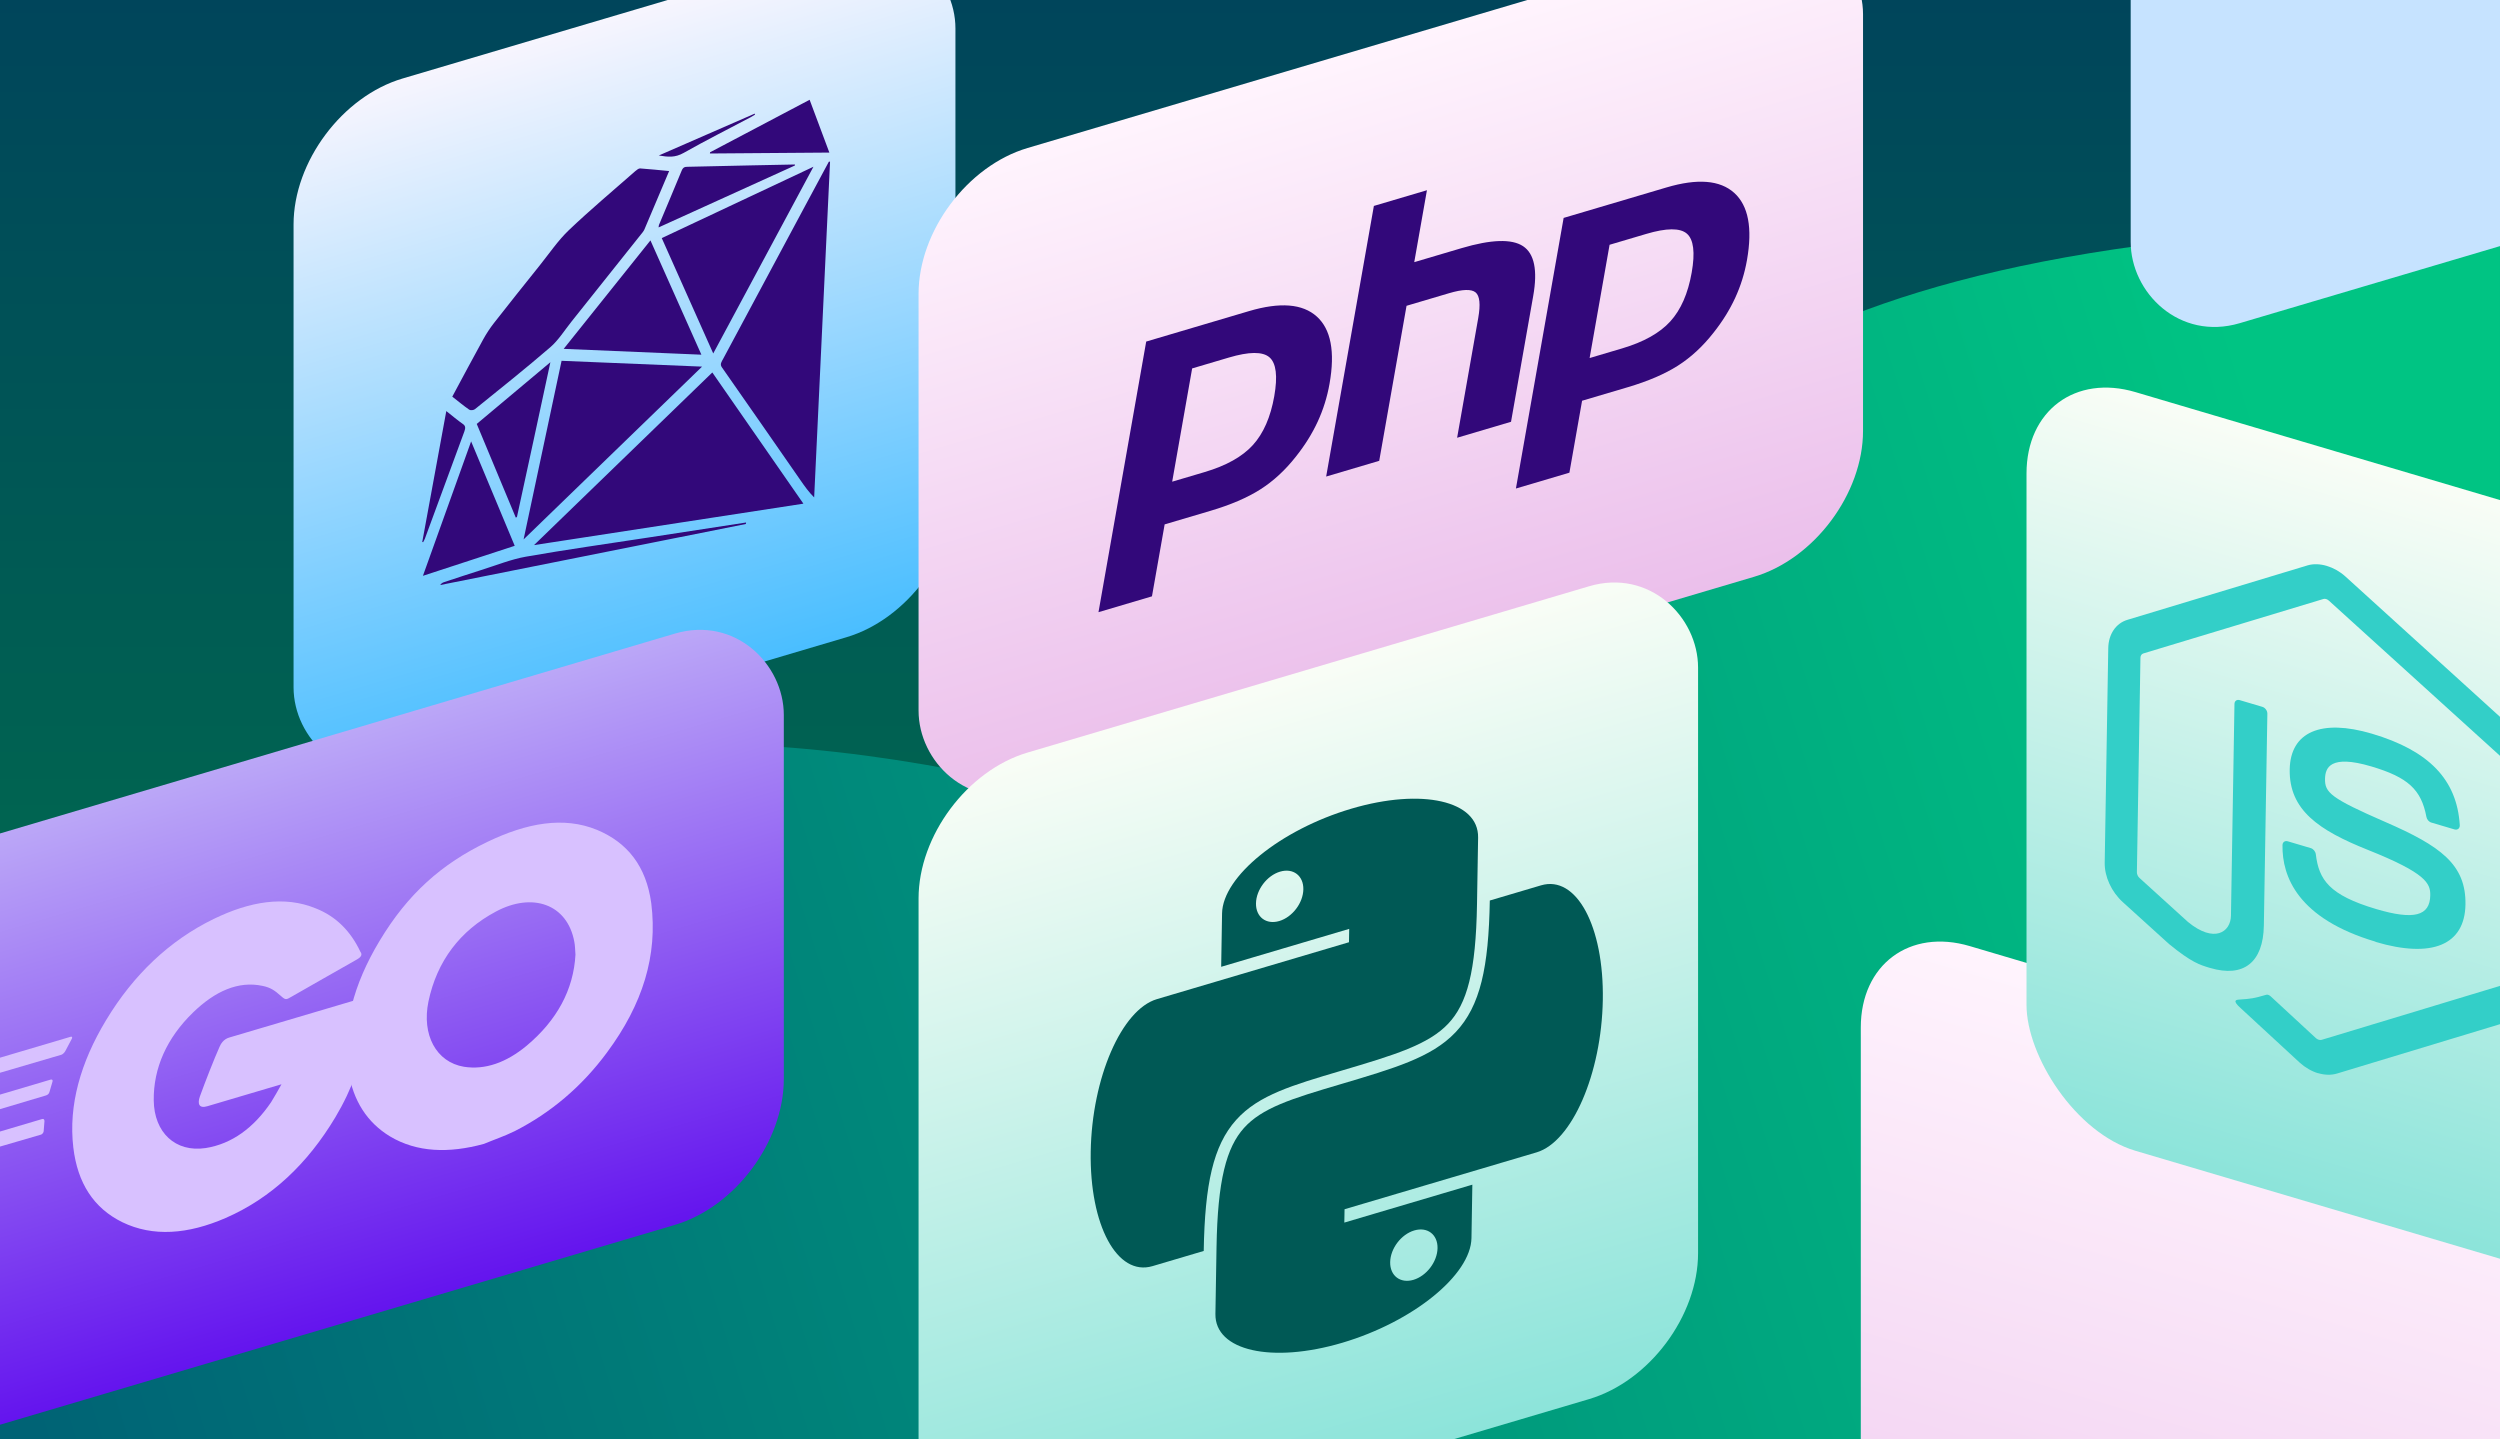 <?xml version="1.0" encoding="utf-8"?>
<svg xmlns="http://www.w3.org/2000/svg" fill="none" height="304" viewBox="0 0 528 304" width="528">
<rect x="0" y="0" width="528" height="304" fill="#808080" stroke="none"/>
<g clip-path="url(#clip0_1916_22654)">
<rect fill="url(#paint0_linear_1916_22654)" height="304" width="528"/>
<path d="M277.884 185.814C391.63 233.078 212.867 47.364 527.998 47.363L527.998 310.379L-9.382 310.379C-9.382 145.79 145.197 130.678 277.884 185.814Z" fill="url(#paint1_linear_1916_22654)"/>
<rect fill="url(#paint2_linear_1916_22654)" height="145.765" rx="24" transform="matrix(0.959 -0.284 0 1 62 23.399)" width="145.765"/>
<path d="M150.44 78.665C137.922 90.787 125.518 102.799 112.786 115.126C131.852 112.193 150.579 109.312 169.677 106.374C163.171 97.002 156.833 87.872 150.44 78.665ZM175.06 34.14C173.379 37.27 171.695 40.399 170.017 43.53C164.252 54.283 158.488 65.034 152.73 75.788C152.409 76.389 151.994 76.912 152.445 77.554C158.011 85.489 163.531 93.467 169.064 101.43C169.937 102.689 170.821 103.938 171.951 105.058L175.306 34.143L175.06 34.14ZM99.098 86.521C99.358 86.702 100.008 86.658 100.31 86.414C105.648 82.096 111.019 77.83 116.241 73.322C117.942 71.853 119.25 69.735 120.718 67.897C125.576 61.813 130.424 55.721 135.273 49.629C135.57 49.254 135.92 48.875 136.098 48.461C137.839 44.395 139.55 40.323 141.322 36.126C139.209 35.927 137.206 35.709 135.179 35.571C134.904 35.553 134.471 35.88 134.171 36.143C129.479 40.267 124.698 44.271 120.153 48.599C117.879 50.765 116.027 53.511 114.013 56.024C110.77 60.073 107.529 64.128 104.332 68.218C103.483 69.303 102.71 70.485 102.05 71.683C99.862 75.652 97.742 79.648 95.522 83.771C96.764 84.743 97.891 85.688 99.098 86.521ZM118.605 76.203C115.951 88.688 113.31 101.103 110.583 113.926C123.372 101.544 135.866 89.447 148.276 77.431C138.4 77.022 128.554 76.615 118.605 76.203ZM139.764 50.289L150.635 74.649C157.732 61.429 164.687 48.472 171.8 35.218C160.995 40.301 150.448 45.263 139.764 50.289ZM119.051 73.678C128.781 74.091 138.318 74.494 148.131 74.909C144.486 66.729 140.967 58.837 137.374 50.775L119.051 73.678ZM99.5 93.225L89.322 121.613C95.844 119.48 102.167 117.412 108.706 115.274C105.636 107.921 102.626 100.712 99.5 93.225ZM108.936 109.322L109.176 109.196C111.503 98.413 113.864 87.69 116.241 76.5C110.941 80.942 105.885 85.18 100.69 89.535C103.34 95.937 106.167 102.679 108.936 109.322ZM167.888 34.741C164.792 34.803 161.7 34.86 158.601 34.929C154.151 35.028 149.696 35.14 145.248 35.226C144.693 35.237 144.29 35.256 143.963 36.051C142.392 39.876 140.77 43.691 139.173 47.51C139.123 47.629 139.133 47.761 139.095 48.03C148.734 43.652 158.309 39.302 167.882 34.954L167.888 34.741ZM149.932 32.418C158.244 32.355 166.557 32.291 175.16 32.224L170.992 21.071C163.928 24.798 156.949 28.479 149.97 32.16L149.932 32.418ZM157.569 110.351L136.872 113.535C128.274 114.858 119.692 116.053 111.076 117.57C107.951 118.12 104.743 119.416 101.574 120.41C98.971 121.228 96.367 122.102 93.764 122.959C93.496 123.047 93.229 123.182 92.962 123.561C114.482 119.263 136.004 114.962 157.523 110.665L157.569 110.351ZM89.746 113.743C92.521 106.21 95.281 98.676 98.066 91.146C98.345 90.389 98.324 89.94 97.779 89.561C96.613 88.749 95.532 87.823 94.258 86.82L89.18 114.468L89.367 114.506C89.495 114.251 89.651 114.003 89.746 113.743ZM144.406 32.283C149.083 29.639 153.828 27.251 158.545 24.755C158.849 24.593 159.147 24.4 159.448 24.221L159.402 23.994L139.136 32.84C141.04 33.144 142.506 33.357 144.406 32.283Z" fill="#32087A"/>
<rect fill="url(#paint3_linear_1916_22654)" height="207.557" rx="24" transform="matrix(0.959 0.284 0 1 393 193)" width="207.557"/>
<rect fill="url(#paint4_linear_1916_22654)" height="136" rx="24" transform="matrix(0.959 -0.284 0 1 194 38.075)" width="208"/>
<path clip-rule="evenodd" d="M278.096 66.843C275.1 64.147 270.333 63.768 263.799 65.704L242.078 72.138L232 129.292L243.295 125.946L245.974 110.751L255.65 107.885C259.919 106.62 263.43 105.113 266.188 103.358C268.945 101.605 271.45 99.292 273.706 96.418C275.598 94.04 277.13 91.582 278.303 89.042C279.474 86.504 280.306 83.839 280.798 81.048C281.994 74.273 281.092 69.539 278.096 66.843ZM254.435 99.697L247.564 101.732L251.782 77.811L259.521 75.519C263.812 74.248 266.672 74.228 268.103 75.46C269.531 76.691 269.871 79.431 269.124 83.679C268.343 88.103 266.839 91.541 264.61 93.994C262.381 96.447 258.989 98.347 254.435 99.697Z" fill="#32087A" fill-rule="evenodd"/>
<path d="M298.69 55.368L301.369 40.173L290.162 43.492L280.085 100.647L291.291 97.327L297.063 64.584L306.02 61.931C308.887 61.082 310.762 61.023 311.643 61.754C312.524 62.484 312.71 64.289 312.203 67.165L307.745 92.454L319.129 89.081L323.818 62.485C324.771 57.075 324.056 53.577 321.672 51.994C319.287 50.413 314.954 50.55 308.673 52.411L298.69 55.368Z" fill="#32087A"/>
<path clip-rule="evenodd" d="M366.258 40.728C363.262 38.033 358.495 37.653 351.961 39.589L330.24 46.023L320.162 103.177L331.458 99.831L334.136 84.636L343.812 81.77C348.081 80.505 351.592 78.998 354.349 77.243C357.107 75.49 359.612 73.177 361.868 70.304C363.76 67.925 365.292 65.467 366.465 62.927C367.636 60.389 368.468 57.724 368.96 54.934C370.156 48.158 369.254 43.424 366.258 40.728ZM342.597 73.582L335.727 75.617L339.944 51.696L347.683 49.404C351.974 48.133 354.834 48.113 356.265 49.345C357.693 50.577 358.034 53.317 357.286 57.564C356.505 61.988 355.002 65.426 352.772 67.879C350.543 70.332 347.151 72.233 342.597 73.582Z" fill="#32087A" fill-rule="evenodd"/>
<rect fill="#C6E3FF" height="136" rx="24" transform="matrix(0.959 -0.284 0 1 450 -60.925)" width="208"/>
<rect fill="url(#paint5_linear_1916_22654)" height="124.875" rx="24" transform="matrix(0.959 -0.284 0 1 -59 193.5)" width="234.141"/>
<g clip-path="url(#clip1_1916_22654)">
<path clip-rule="evenodd" d="M-16.453 231.392C-16.778 231.488 -16.859 231.342 -16.697 231.04L-14.99 228.246C-14.827 227.944 -14.421 227.654 -14.096 227.558L14.916 218.964C15.241 218.867 15.322 219.098 15.16 219.4L13.778 222.013C13.616 222.315 13.21 222.69 12.966 222.762L-16.453 231.392Z" fill="#D8C1FF" fill-rule="evenodd"/>
<path clip-rule="evenodd" d="M-28.724 242.824C-29.049 242.921 -29.13 242.775 -28.968 242.473L-27.261 239.679C-27.099 239.376 -26.692 239.086 -26.367 238.99L10.691 228.013C11.016 227.917 11.178 228.123 11.097 228.401L10.447 230.628C10.365 230.991 10.04 231.257 9.715 231.353L-28.724 242.824Z" fill="#D8C1FF" fill-rule="evenodd"/>
<path clip-rule="evenodd" d="M-9.057 244.796C-9.382 244.893 -9.463 244.662 -9.301 244.36L-8.163 241.904C-8 241.602 -7.675 241.251 -7.35 241.155L8.903 236.34C9.228 236.244 9.391 236.45 9.391 236.789L9.228 238.872C9.228 239.211 8.903 239.561 8.659 239.633L-9.057 244.796Z" fill="#D8C1FF" fill-rule="evenodd"/>
<path clip-rule="evenodd" d="M75.297 202.688C70.177 205.561 66.683 207.613 61.645 210.462C60.425 211.162 60.344 211.271 59.288 210.312C58.069 209.233 57.175 208.565 55.468 208.223C50.348 207.112 45.391 209.343 40.759 213.851C35.233 219.218 32.389 225.569 32.47 232.411C32.551 239.167 37.021 243.437 43.441 242.468C48.967 241.594 53.599 238.187 57.256 232.781C57.987 231.632 58.638 230.423 59.45 228.996C56.525 229.862 52.868 230.945 43.766 233.641C42.059 234.147 41.653 233.165 42.222 231.556C43.278 228.616 45.229 223.631 46.366 221.09C46.61 220.509 47.179 219.493 48.398 219.132L77.979 210.37C77.817 212.706 77.817 214.995 77.491 217.379C76.597 223.747 74.403 229.991 70.828 235.966C64.976 245.751 57.337 253.014 47.667 257.235C39.703 260.696 32.307 261.276 25.806 258.116C19.792 255.151 16.379 249.89 15.485 242.358C14.429 233.432 17.029 224.356 22.393 215.478C28.163 205.886 35.802 198.623 45.147 194.075C52.786 190.371 60.1 189.137 66.683 191.848C70.99 193.539 74.078 196.693 76.11 201.007C76.597 201.625 76.272 202.145 75.297 202.688Z" fill="#D8C1FF" fill-rule="evenodd"/>
<path d="M102.197 241.591C94.801 243.612 88.056 243.406 82.368 240.006C77.573 237.104 74.566 232.485 73.591 226.248C72.128 217.104 74.647 207.882 80.173 198.701C86.106 188.807 93.257 182.451 102.928 177.807C111.217 173.826 119.019 172.362 126.089 175.269C132.509 177.944 136.491 182.952 137.548 190.775C138.929 201.808 135.76 212.07 128.202 222.276C122.838 229.544 116.256 235.053 108.698 238.902C106.504 239.976 104.31 240.711 102.197 241.591ZM121.538 201.62C121.457 200.542 121.457 199.695 121.294 198.895C119.832 190.938 112.436 188.382 104.716 192.533C97.158 196.552 92.282 202.997 90.494 211.494C89.031 218.538 92.12 224.319 97.971 225.298C102.44 226.008 106.91 224.43 111.217 220.866C117.637 215.489 121.132 209.029 121.538 201.62Z" fill="#D8C1FF"/>
</g>
<rect fill="url(#paint6_linear_1916_22654)" height="160.233" rx="24" transform="matrix(0.959 0.284 0 1 428 76)" width="160.233"/>
<path d="M485.674 224.405C486.869 225.486 488.23 226.268 489.606 226.676L489.603 226.654C490.998 227.067 492.372 227.099 493.59 226.729L531.621 215.206C534.078 214.452 535.642 212.159 535.69 209.22L536.442 163.905C536.491 160.956 535.018 157.764 532.61 155.579L495.331 121.738C492.988 119.631 489.821 118.693 487.412 119.392L449.334 130.901C446.868 131.633 445.314 133.938 445.265 136.887L444.514 182.202C444.465 185.141 445.928 188.34 448.345 190.538L458.127 199.402C462.876 203.278 464.591 203.786 466.769 204.431C473.85 206.529 477.997 203.262 478.126 195.477L478.868 150.733C478.878 150.094 478.396 149.457 477.802 149.281L473.032 147.868C472.419 147.687 471.93 148.036 471.919 148.675L471.178 193.399C471.12 196.86 467.641 199.286 462.089 194.708L451.878 185.44C451.523 185.128 451.304 184.648 451.311 184.215L452.062 138.901C452.07 138.468 452.309 138.114 452.677 138.006L490.694 126.509C491.047 126.396 491.509 126.532 491.854 126.852L529.128 160.652C529.48 160.983 529.7 161.454 529.692 161.906L528.941 207.22C528.934 207.653 528.701 208.009 528.348 208.112L490.308 219.622C489.981 219.723 489.486 219.576 489.141 219.276L479.58 210.439C479.296 210.177 478.929 210.009 478.645 210.092C475.946 210.883 475.434 210.939 472.915 211.112C472.292 211.151 471.369 211.267 473.229 212.919L485.674 224.405Z" fill="#33CFC8"/>
<path d="M482.063 178.489C481.954 185.104 485.278 194.015 501.758 198.897L501.703 198.927C513.638 202.462 520.564 199.585 520.706 191.033C520.847 182.55 515.388 178.661 503.837 173.629C492.173 168.555 490.999 167.367 491.047 164.507C491.086 162.148 492.147 159.301 500.811 161.867C508.551 164.16 511.37 166.743 512.458 172.528C512.553 173.07 512.99 173.575 513.499 173.726L518.392 175.175C518.694 175.264 518.989 175.213 519.2 175.049C519.411 174.874 519.529 174.593 519.506 174.261C518.908 164.66 513.003 158.525 500.945 154.953C490.206 151.772 483.717 154.591 483.586 162.514C483.443 171.115 489.777 175.372 500.073 179.488C512.384 184.399 513.315 186.562 513.273 189.088C513.2 193.477 509.794 194.347 501.856 191.995C491.89 189.044 489.746 185.789 489.097 180.403C489.021 179.824 488.575 179.282 488.038 179.123L483.173 177.682C482.569 177.503 482.074 177.86 482.063 178.489Z" fill="#33CFC8"/>
<rect fill="url(#paint7_linear_1916_22654)" height="171.67" rx="24" transform="matrix(0.959 -0.284 0 1 194 165.757)" width="171.67"/>
<path clip-rule="evenodd" d="M312.177 176.892C312.306 169.106 300.305 166.38 285.372 170.804C270.438 175.227 258.228 185.125 258.099 192.911L257.912 204.19L284.951 196.18L284.904 199L244.346 211.014C236.879 213.226 230.617 227.642 230.359 243.215C230.101 258.787 235.944 269.618 243.411 267.406L254.226 264.203C254.344 257.116 254.856 251.568 255.915 247.141C256.981 242.69 258.627 239.258 261.076 236.528C263.504 233.82 266.555 231.991 270.158 230.471C273.732 228.964 278.024 227.693 283.033 226.209L283.108 226.187C288.88 224.477 293.528 223.098 297.312 221.549C301.092 220.002 303.824 218.354 305.847 216.219C307.835 214.122 309.304 211.376 310.307 207.342C311.318 203.273 311.827 198.005 311.943 190.991L312.177 176.892ZM275.268 187.825C275.22 190.706 272.943 193.705 270.18 194.523C267.417 195.341 265.216 193.67 265.264 190.789C265.312 187.908 267.59 184.909 270.353 184.091C273.116 183.272 275.316 184.944 275.268 187.825Z" fill="#005955" fill-rule="evenodd"/>
<path clip-rule="evenodd" d="M256.696 277.5L256.93 263.402C257.046 256.39 257.554 251.114 258.527 247.048C259.495 243.005 260.894 240.275 262.728 238.229C264.583 236.161 267.053 234.601 270.436 233.174C273.831 231.743 277.963 230.517 283.061 229.006L283.131 228.986C288.82 227.301 293.612 225.881 297.558 224.265C301.524 222.642 304.821 220.75 307.419 218.008C310.052 215.23 311.797 211.763 312.912 207.279C314.017 202.83 314.529 197.273 314.647 190.19L325.462 186.986C332.929 184.774 338.772 195.605 338.514 211.178C338.256 226.75 331.994 241.167 324.527 243.378L283.969 255.392L283.922 258.212L310.961 250.203L310.774 261.481C310.645 269.267 298.435 279.165 283.501 283.589C268.568 288.012 256.567 285.286 256.696 277.5ZM298.52 270.302C301.283 269.483 303.56 266.485 303.608 263.604C303.656 260.723 301.456 259.051 298.693 259.869C295.93 260.687 293.652 263.686 293.604 266.567C293.556 269.448 295.757 271.12 298.52 270.302Z" fill="#005955" fill-rule="evenodd"/>
</g>
<defs>
<linearGradient gradientUnits="userSpaceOnUse" id="paint0_linear_1916_22654" x1="264" x2="264" y1="0" y2="184">
<stop stop-color="#00455B"/>
<stop offset="1" stop-color="#006650"/>
</linearGradient>
<linearGradient gradientUnits="userSpaceOnUse" id="paint1_linear_1916_22654" x1="528" x2="38.322" y1="249.181" y2="401.757">
<stop stop-color="#00C483"/>
<stop offset="1" stop-color="#006375"/>
</linearGradient>
<linearGradient gradientUnits="userSpaceOnUse" id="paint2_linear_1916_22654" x1="72.882" x2="72.882" y1="0" y2="145.765">
<stop stop-color="#F7F5FE"/>
<stop offset="1" stop-color="#4ABEFF"/>
</linearGradient>
<linearGradient gradientUnits="userSpaceOnUse" id="paint3_linear_1916_22654" x1="103.778" x2="103.778" y1="0" y2="207.557">
<stop stop-color="#FFF4FD"/>
<stop offset="1" stop-color="#EBBFEB"/>
</linearGradient>
<linearGradient gradientUnits="userSpaceOnUse" id="paint4_linear_1916_22654" x1="104" x2="104" y1="0" y2="136">
<stop stop-color="#FFF4FD"/>
<stop offset="1" stop-color="#EBBFEB"/>
</linearGradient>
<linearGradient gradientUnits="userSpaceOnUse" id="paint5_linear_1916_22654" x1="117.071" x2="117.071" y1="0" y2="124.875">
<stop stop-color="#BBA7F7"/>
<stop offset="1" stop-color="#6414EE"/>
</linearGradient>
<linearGradient gradientUnits="userSpaceOnUse" id="paint6_linear_1916_22654" x1="80.117" x2="80.117" y1="0" y2="160.233">
<stop stop-color="#F9FDF6"/>
<stop offset="1" stop-color="#8CE4DA"/>
</linearGradient>
<linearGradient gradientUnits="userSpaceOnUse" id="paint7_linear_1916_22654" x1="85.835" x2="85.835" y1="0" y2="171.67">
<stop stop-color="#F9FDF6"/>
<stop offset="1" stop-color="#8CE4DA"/>
</linearGradient>
<clipPath id="clip0_1916_22654">
<rect fill="white" height="304" width="528"/>
</clipPath>
<clipPath id="clip1_1916_22654">
<rect fill="white" height="66.11" transform="matrix(0.959 -0.284 0 1 -29.617 214.865)" width="175.447"/>
</clipPath>
</defs>
</svg>